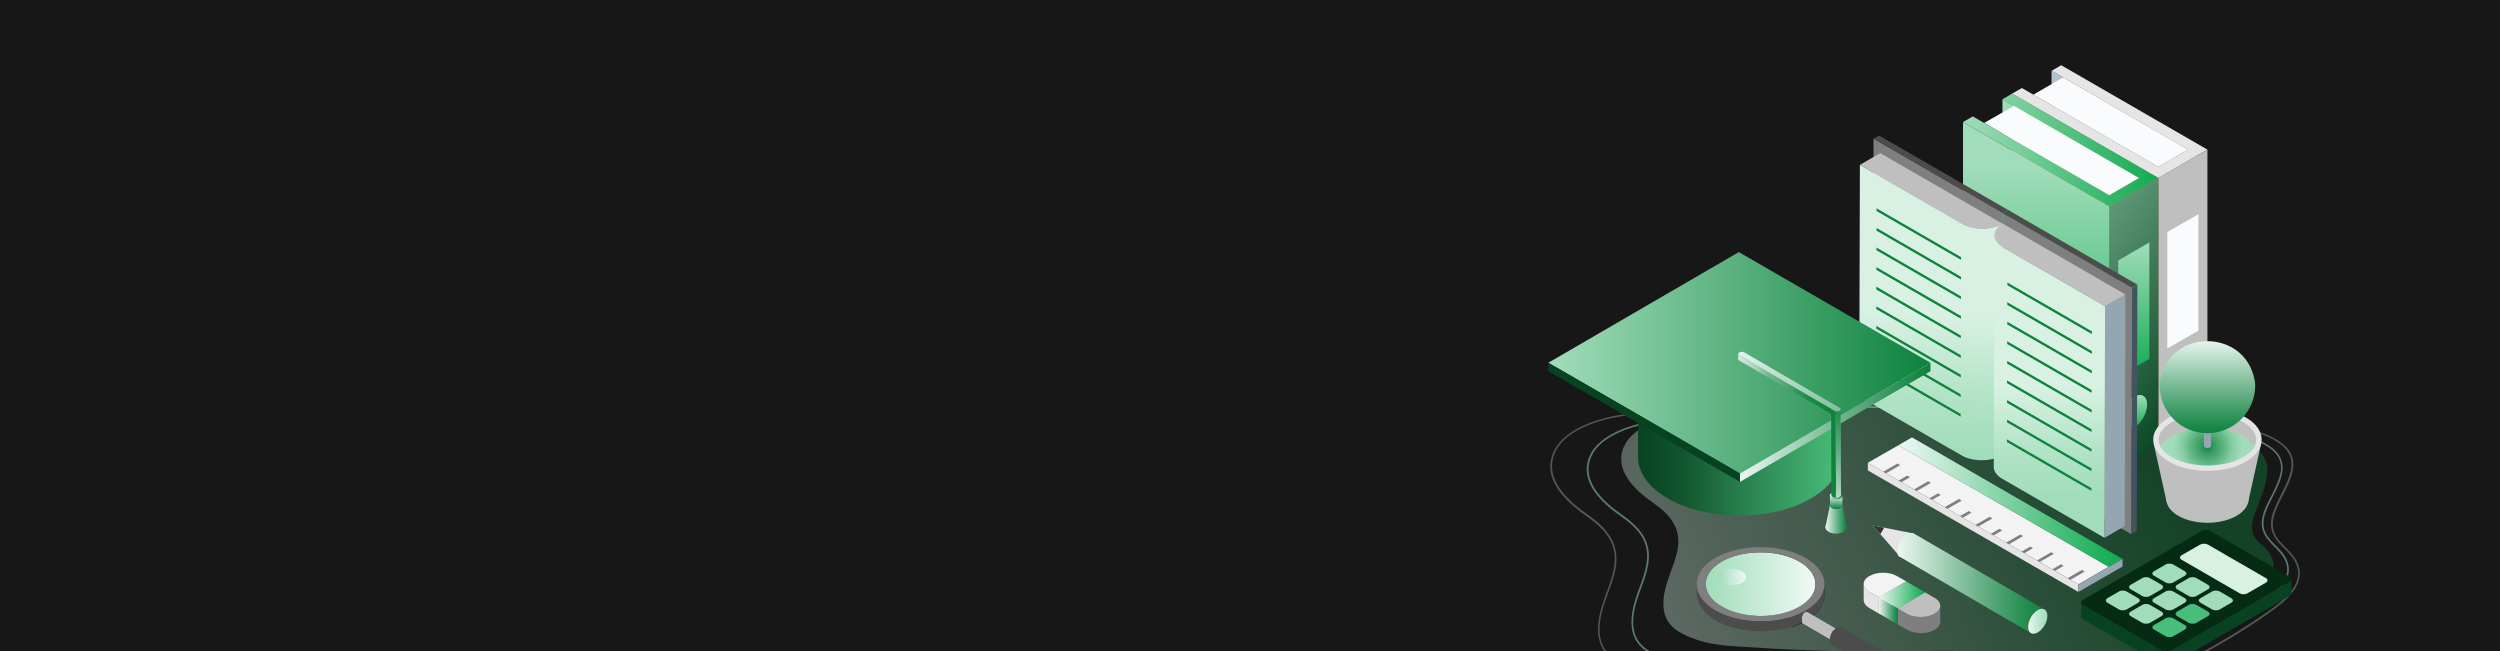<?xml version="1.0" encoding="UTF-8"?> <svg xmlns="http://www.w3.org/2000/svg" xmlns:xlink="http://www.w3.org/1999/xlink" id="Ebene_1" version="1.1" viewBox="0 0 1920 500"><defs><style> .st0 { fill: none; } .st1 { fill: #141213; } .st2 { fill: #161314; } .st3 { fill: #8f8f8f; } .st4 { fill: url(#Unbenannter_Verlauf_2); } .st5 { fill: url(#Unbenannter_Verlauf_4); } .st6 { fill: url(#Unbenannter_Verlauf_3); } .st7 { fill: url(#Unbenannter_Verlauf_8); } .st8 { fill: url(#Unbenannter_Verlauf_6); } .st9 { fill: url(#Unbenannter_Verlauf_7); } .st10 { fill: url(#Unbenannter_Verlauf_5); } .st11 { fill: url(#Unbenannter_Verlauf_9); } .st12 { fill: #074320; } .st13, .st14 { fill: #a1ddba; } .st15 { fill: #171717; } .st16 { fill: #425460; } .st17 { fill: #161414; } .st18 { fill: #49be7a; } .st19 { fill: #e5e5e5; } .st20 { opacity: .3; } .st20, .st21, .st14, .st22 { isolation: isolate; } .st20, .st23 { fill: #d8f1e2; } .st24 { fill: #3c9; } .st25 { fill: #0e823e; } .st26 { clip-path: url(#clippath-1); } .st27 { clip-path: url(#clippath-3); } .st28 { clip-path: url(#clippath-4); } .st29 { clip-path: url(#clippath-2); } .st30 { clip-path: url(#clippath-6); } .st31 { clip-path: url(#clippath-5); } .st32 { fill: #b2c3ce; } .st33 { fill: #181516; } .st34 { fill: #191617; } .st35 { fill: #171516; } .st36 { fill: #f9fbfc; } .st14 { opacity: .5; } .st37 { fill: #b8b8b8; } .st38 { fill: #a3a3a3; } .st39 { fill: #858585; } .st22 { fill: url(#Unbenannter_Verlauf); opacity: .4; } .st40 { fill: #052b15; } .st41 { fill: #3a4d57; } .st42 { fill: #8a8a8a; } .st43 { fill: #b3b3b3; } .st44 { fill: #121011; } .st45 { fill: #949494; } .st46 { fill: #bfbfbf; } .st47 { fill: #7f7f7f; } .st48 { fill: #ff7419; } .st49 { fill: url(#Unbenannter_Verlauf_14); } .st50 { fill: url(#Unbenannter_Verlauf_15); } .st51 { fill: url(#Unbenannter_Verlauf_12); } .st52 { fill: url(#Unbenannter_Verlauf_13); } .st53 { fill: url(#Unbenannter_Verlauf_20); } .st54 { fill: url(#Unbenannter_Verlauf_21); } .st55 { fill: url(#Unbenannter_Verlauf_26); } .st56 { fill: url(#Unbenannter_Verlauf_27); } .st57 { fill: url(#Unbenannter_Verlauf_28); } .st58 { fill: url(#Unbenannter_Verlauf_29); } .st59 { fill: url(#Unbenannter_Verlauf_22); } .st60 { fill: url(#Unbenannter_Verlauf_23); } .st61 { fill: url(#Unbenannter_Verlauf_24); } .st62 { fill: url(#Unbenannter_Verlauf_25); } .st63 { fill: url(#Unbenannter_Verlauf_18); } .st64 { fill: url(#Unbenannter_Verlauf_19); } .st65 { fill: url(#Unbenannter_Verlauf_16); } .st66 { fill: url(#Unbenannter_Verlauf_17); } .st67 { fill: url(#Unbenannter_Verlauf_31); } .st68 { fill: url(#Unbenannter_Verlauf_30); } .st69 { fill: url(#Unbenannter_Verlauf_10); } .st70 { fill: url(#Unbenannter_Verlauf_11); } .st71 { fill: #f3f3f3; } .st72 { fill: #00c3b6; } .st73 { fill: #171415; } .st74 { fill: #9e9e9e; } .st75 { fill: #94a6b2; } .st76 { fill: #151313; } .st77 { fill: #a8a8a8; } .st78 { fill: #191616; } .st79 { fill: #333; } .st80 { fill: #adadad; } .st81 { fill: #eee; } .st82 { clip-path: url(#clippath); } .st83 { fill: #4c4c4c; } .st84 { fill: #999; } </style><clipPath id="clippath"><rect id="Rectangle_279" class="st0" width="1920" height="500"></rect></clipPath><linearGradient id="Unbenannter_Verlauf" data-name="Unbenannter Verlauf" x1="1209.3" y1="-21.1" x2="1663.4" y2="181.1" gradientTransform="translate(0 502) scale(1 -1)" gradientUnits="userSpaceOnUse"><stop offset="0" stop-color="#f0f9f6"></stop><stop offset="0" stop-color="#ecf7f3"></stop><stop offset=".4" stop-color="#8ec5a6"></stop><stop offset=".7" stop-color="#49a16e"></stop><stop offset=".9" stop-color="#1e8b4b"></stop><stop offset="1" stop-color="#0e823e"></stop></linearGradient><linearGradient id="Unbenannter_Verlauf_2" data-name="Unbenannter Verlauf 2" x1="1457.3" y1="54.3" x2="1570.2" y2="54.3" gradientTransform="translate(0 502) scale(1 -1)" gradientUnits="userSpaceOnUse"><stop offset="0" stop-color="#f0f9f6"></stop><stop offset="0" stop-color="#ecf7f3"></stop><stop offset=".4" stop-color="#8ec5a6"></stop><stop offset=".7" stop-color="#49a16e"></stop><stop offset=".9" stop-color="#1e8b4b"></stop><stop offset="1" stop-color="#0e823e"></stop></linearGradient><linearGradient id="Unbenannter_Verlauf_3" data-name="Unbenannter Verlauf 3" x1="1557.5" y1="24.8" x2="1572.4" y2="24.8" gradientTransform="translate(0 502) scale(1 -1)" gradientUnits="userSpaceOnUse"><stop offset="0" stop-color="#f0f9f6"></stop><stop offset=".2" stop-color="#dcf2e6"></stop><stop offset=".7" stop-color="#b1e3c6"></stop><stop offset="1" stop-color="#a1ddba"></stop></linearGradient><linearGradient id="Unbenannter_Verlauf_4" data-name="Unbenannter Verlauf 4" x1="1563.8" y1="374.4" x2="1563.8" y2="157.7" gradientTransform="translate(0 502) scale(1 -1)" gradientUnits="userSpaceOnUse"><stop offset="0" stop-color="#a1ddba"></stop><stop offset=".3" stop-color="#76ce9a"></stop><stop offset=".8" stop-color="#2db566"></stop><stop offset="1" stop-color="#11ab51"></stop></linearGradient><linearGradient id="Unbenannter_Verlauf_5" data-name="Unbenannter Verlauf 5" x1="1504.5" y1="349.6" x2="1700.5" y2="207.9" gradientTransform="translate(0 502) scale(1 -1)" gradientUnits="userSpaceOnUse"><stop offset="0" stop-color="#a1ddba"></stop><stop offset=".3" stop-color="#6ca885"></stop><stop offset=".8" stop-color="#235f3c"></stop><stop offset="1" stop-color="#074320"></stop></linearGradient><linearGradient id="Unbenannter_Verlauf_6" data-name="Unbenannter Verlauf 6" x1="1638.8" y1="315.8" x2="1638.8" y2="212.6" gradientTransform="translate(0 502) scale(1 -1)" gradientUnits="userSpaceOnUse"><stop offset="0" stop-color="#a1ddba"></stop><stop offset=".3" stop-color="#76ce9a"></stop><stop offset=".8" stop-color="#2db566"></stop><stop offset="1" stop-color="#11ab51"></stop></linearGradient><linearGradient id="Unbenannter_Verlauf_7" data-name="Unbenannter Verlauf 7" x1="1507.6" y1="386.8" x2="1657.6" y2="386.8" gradientTransform="translate(0 502) scale(1 -1)" gradientUnits="userSpaceOnUse"><stop offset="0" stop-color="#a1ddba"></stop><stop offset=".3" stop-color="#76ce9a"></stop><stop offset=".8" stop-color="#2db566"></stop><stop offset="1" stop-color="#11ab51"></stop></linearGradient><linearGradient id="Unbenannter_Verlauf_8" data-name="Unbenannter Verlauf 8" x1="1638.7" y1="198.7" x2="1638.7" y2="172.1" gradientTransform="translate(0 502) scale(1 -1)" gradientUnits="userSpaceOnUse"><stop offset="0" stop-color="#a1ddba"></stop><stop offset=".3" stop-color="#76ce9a"></stop><stop offset=".8" stop-color="#2db566"></stop><stop offset="1" stop-color="#11ab51"></stop></linearGradient><linearGradient id="Unbenannter_Verlauf_9" data-name="Unbenannter Verlauf 9" x1="1537.9" y1="389" x2="1642.7" y2="389" gradientTransform="translate(0 502) scale(1 -1)" gradientUnits="userSpaceOnUse"><stop offset="0" stop-color="#a1ddba"></stop><stop offset=".3" stop-color="#76ce9a"></stop><stop offset=".8" stop-color="#2db566"></stop><stop offset="1" stop-color="#11ab51"></stop></linearGradient><linearGradient id="Unbenannter_Verlauf_10" data-name="Unbenannter Verlauf 10" x1="1482.9" y1="260.3" x2="1479.6" y2="154.7" gradientTransform="translate(0 502) scale(1 -1)" gradientUnits="userSpaceOnUse"><stop offset="0" stop-color="#d8f1e2"></stop><stop offset=".6" stop-color="#b1e3c6"></stop><stop offset="1" stop-color="#a1ddba"></stop></linearGradient><linearGradient id="Unbenannter_Verlauf_11" data-name="Unbenannter Verlauf 11" x1="1573.9" y1="205" x2="1573.9" y2="119.5" gradientTransform="translate(0 502) scale(1 -1)" gradientUnits="userSpaceOnUse"><stop offset="0" stop-color="#d8f1e2"></stop><stop offset=".6" stop-color="#b1e3c6"></stop><stop offset="1" stop-color="#a1ddba"></stop></linearGradient><linearGradient id="Unbenannter_Verlauf_12" data-name="Unbenannter Verlauf 12" x1="1457.9" y1="116.4" x2="1630.1" y2="116.4" gradientTransform="translate(0 502) scale(1 -1)" gradientUnits="userSpaceOnUse"><stop offset="0" stop-color="#f0f9f6"></stop><stop offset="0" stop-color="#eff9f5"></stop><stop offset=".4" stop-color="#91d8b0"></stop><stop offset=".7" stop-color="#4cc07d"></stop><stop offset=".9" stop-color="#21b15d"></stop><stop offset="1" stop-color="#11ab51"></stop></linearGradient><radialGradient id="Unbenannter_Verlauf_13" data-name="Unbenannter Verlauf 13" cx="1695.3" cy="159" fx="1695.3" fy="159" r="27.4" gradientTransform="translate(0 502) scale(1 -1)" gradientUnits="userSpaceOnUse"><stop offset="0" stop-color="#0e823e"></stop><stop offset=".2" stop-color="#389c62"></stop><stop offset=".5" stop-color="#65b888"></stop><stop offset=".7" stop-color="#86cca3"></stop><stop offset=".9" stop-color="#9ad9b4"></stop><stop offset="1" stop-color="#a1ddba"></stop></radialGradient><linearGradient id="Unbenannter_Verlauf_14" data-name="Unbenannter Verlauf 14" x1="1695.3" y1="241.9" x2="1695.3" y2="168.6" gradientTransform="translate(0 502) scale(1 -1)" gradientUnits="userSpaceOnUse"><stop offset="0" stop-color="#f0f9f6"></stop><stop offset="0" stop-color="#ecf7f3"></stop><stop offset=".4" stop-color="#8ec5a6"></stop><stop offset=".7" stop-color="#49a16e"></stop><stop offset=".9" stop-color="#1e8b4b"></stop><stop offset="1" stop-color="#0e823e"></stop></linearGradient><linearGradient id="Unbenannter_Verlauf_15" data-name="Unbenannter Verlauf 15" x1="1442.8" y1="32.8" x2="1457.5" y2="32.8" gradientTransform="translate(0 502) scale(1 -1)" gradientUnits="userSpaceOnUse"><stop offset="0" stop-color="#f0f9f6"></stop><stop offset="0" stop-color="#ecf7f3"></stop><stop offset=".4" stop-color="#8ec5a6"></stop><stop offset=".7" stop-color="#49a16e"></stop><stop offset=".9" stop-color="#1e8b4b"></stop><stop offset="1" stop-color="#0e823e"></stop></linearGradient><linearGradient id="Unbenannter_Verlauf_16" data-name="Unbenannter Verlauf 16" x1="1442.8" y1="45.1" x2="1478.6" y2="45.1" gradientTransform="translate(0 502) scale(1 -1)" gradientUnits="userSpaceOnUse"><stop offset="0" stop-color="#f0f9f6"></stop><stop offset="0" stop-color="#eff9f5"></stop><stop offset=".4" stop-color="#91d8b0"></stop><stop offset=".7" stop-color="#4cc07d"></stop><stop offset=".9" stop-color="#21b15d"></stop><stop offset="1" stop-color="#11ab51"></stop></linearGradient><clipPath id="clippath-1"><path class="st0" d="M1389.7,445.5c-.7-.8-1.5-1.6-2.4-2.3v-8c.9.8,1.7,1.5,2.4,2.3v8Z"></path></clipPath><clipPath id="clippath-2"><path class="st0" d="M1389.7,445.5v-8.1c.6.6,1.1,1.3,1.5,1.9v8c-.5-.6-1-1.2-1.5-1.8Z"></path></clipPath><clipPath id="clippath-3"><path class="st0" d="M1392.5,449.5c-.4-.7-.8-1.4-1.3-2.1v-8c.5.7.9,1.4,1.3,2.1v8Z"></path></clipPath><clipPath id="clippath-4"><path class="st0" d="M1392.5,449.5v-7.9c.4.8.8,1.6,1.1,2.4v8c-.3-.9-.7-1.7-1.1-2.5Z"></path></clipPath><clipPath id="clippath-5"><path class="st0" d="M1393.8,452.8c0-.3-.2-.6-.3-.9v-8c0,.3.2.6.3.9v8Z"></path></clipPath><linearGradient id="Unbenannter_Verlauf_17" data-name="Unbenannter Verlauf 17" x1="1310" y1="53.4" x2="1394.3" y2="53.4" gradientTransform="translate(0 502) scale(1 -1)" gradientUnits="userSpaceOnUse"><stop offset="0" stop-color="#a1ddba"></stop><stop offset="1" stop-color="#f0f9f6"></stop></linearGradient><clipPath id="clippath-6"><path class="st0" d="M1394.4,448.7v8c0,6.2-4.1,12.4-12.3,17.2-16.4,9.6-43.1,9.6-59.7,0-8.3-4.8-12.5-11.1-12.5-17.4v-8c0,6.3,4.1,12.6,12.5,17.4,16.5,9.6,43.3,9.6,59.7,0,8.2-4.7,12.2-10.9,12.3-17.2Z"></path></clipPath><linearGradient id="Unbenannter_Verlauf_18" data-name="Unbenannter Verlauf 18" x1="1319.6" y1="58.8" x2="1340.9" y2="58.8" gradientTransform="translate(0 502) scale(1 -1)" gradientUnits="userSpaceOnUse"><stop offset="0" stop-color="#a1ddba"></stop><stop offset="1" stop-color="#f0f9f6"></stop></linearGradient><linearGradient id="Unbenannter_Verlauf_19" data-name="Unbenannter Verlauf 19" x1="1258" y1="168.2" x2="1413.6" y2="168.2" gradientTransform="translate(0 502) scale(1 -1)" gradientUnits="userSpaceOnUse"><stop offset="0" stop-color="#074320"></stop><stop offset=".2" stop-color="#10532c"></stop><stop offset=".5" stop-color="#277e4b"></stop><stop offset="1" stop-color="#49be7a"></stop></linearGradient><linearGradient id="Unbenannter_Verlauf_20" data-name="Unbenannter Verlauf 20" x1="1189.1" y1="223.4" x2="1482.6" y2="223.4" gradientTransform="translate(0 502) scale(1 -1)" gradientUnits="userSpaceOnUse"><stop offset="0" stop-color="#a1ddba"></stop><stop offset="1" stop-color="#0e823e"></stop></linearGradient><linearGradient id="Unbenannter_Verlauf_21" data-name="Unbenannter Verlauf 21" x1="1336.3" y1="177.6" x2="1482.6" y2="177.6" gradientTransform="translate(0 502) scale(1 -1)" gradientUnits="userSpaceOnUse"><stop offset="0" stop-color="#f0f9f6"></stop><stop offset="0" stop-color="#ecf7f3"></stop><stop offset=".4" stop-color="#8ec5a6"></stop><stop offset=".7" stop-color="#49a16e"></stop><stop offset=".9" stop-color="#1e8b4b"></stop><stop offset="1" stop-color="#0e823e"></stop></linearGradient><linearGradient id="Unbenannter_Verlauf_22" data-name="Unbenannter Verlauf 22" x1="1405.3" y1="114.1" x2="1415" y2="114.1" gradientTransform="translate(0 502) scale(1 -1)" gradientUnits="userSpaceOnUse"><stop offset="0" stop-color="#fa9887"></stop><stop offset=".6" stop-color="#e4637b"></stop><stop offset="1" stop-color="#d84774"></stop></linearGradient><linearGradient id="Unbenannter_Verlauf_23" data-name="Unbenannter Verlauf 23" x1="1401.9" y1="96.9" x2="1418.3" y2="96.9" gradientTransform="translate(0 502) scale(1 -1)" gradientUnits="userSpaceOnUse"><stop offset="0" stop-color="#f0f9f6"></stop><stop offset="0" stop-color="#ecf7f3"></stop><stop offset=".4" stop-color="#8ec5a6"></stop><stop offset=".7" stop-color="#49a16e"></stop><stop offset=".9" stop-color="#1e8b4b"></stop><stop offset="1" stop-color="#0e823e"></stop></linearGradient><linearGradient id="Unbenannter_Verlauf_24" data-name="Unbenannter Verlauf 24" x1="1401.9" y1="105.4" x2="1418.3" y2="105.4" gradientTransform="translate(0 502) scale(1 -1)" gradientUnits="userSpaceOnUse"><stop offset="0" stop-color="#f0f9f6"></stop><stop offset="0" stop-color="#ecf7f3"></stop><stop offset=".4" stop-color="#8ec5a6"></stop><stop offset=".7" stop-color="#49a16e"></stop><stop offset=".9" stop-color="#1e8b4b"></stop><stop offset="1" stop-color="#0e823e"></stop></linearGradient><linearGradient id="Unbenannter_Verlauf_25" data-name="Unbenannter Verlauf 25" x1="1410.2" y1="121.4" x2="1410.2" y2="111.1" gradientTransform="translate(0 502) scale(1 -1)" gradientUnits="userSpaceOnUse"><stop offset="0" stop-color="#f0f9f6"></stop><stop offset="0" stop-color="#ecf7f3"></stop><stop offset=".4" stop-color="#8ec5a6"></stop><stop offset=".7" stop-color="#49a16e"></stop><stop offset=".9" stop-color="#1e8b4b"></stop><stop offset="1" stop-color="#0e823e"></stop></linearGradient><linearGradient id="Unbenannter_Verlauf_26" data-name="Unbenannter Verlauf 26" x1="1405.3" y1="121.4" x2="1415" y2="121.4" gradientTransform="translate(0 502) scale(1 -1)" gradientUnits="userSpaceOnUse"><stop offset="0" stop-color="#f0f9f6"></stop><stop offset="0" stop-color="#ecf7f3"></stop><stop offset=".4" stop-color="#8ec5a6"></stop><stop offset=".7" stop-color="#49a16e"></stop><stop offset=".9" stop-color="#1e8b4b"></stop><stop offset="1" stop-color="#0e823e"></stop></linearGradient><linearGradient id="Unbenannter_Verlauf_27" data-name="Unbenannter Verlauf 27" x1="1408.3" y1="189.5" x2="1413.1" y2="189.5" gradientTransform="translate(0 502) scale(1 -1)" gradientUnits="userSpaceOnUse"><stop offset="0" stop-color="#fa9887"></stop><stop offset=".6" stop-color="#e4637b"></stop><stop offset="1" stop-color="#d84774"></stop></linearGradient><linearGradient id="Unbenannter_Verlauf_28" data-name="Unbenannter Verlauf 28" x1="1405.8" y1="196.9" x2="1419.7" y2="95.5" gradientTransform="translate(0 502) scale(1 -1)" gradientUnits="userSpaceOnUse"><stop offset="0" stop-color="#0e823e"></stop><stop offset=".1" stop-color="#1e8b4b"></stop><stop offset=".3" stop-color="#49a16e"></stop><stop offset=".6" stop-color="#8ec5a6"></stop><stop offset="1" stop-color="#ecf7f3"></stop><stop offset="1" stop-color="#f0f9f6"></stop></linearGradient><linearGradient id="Unbenannter_Verlauf_29" data-name="Unbenannter Verlauf 29" x1="1406.3" y1="187.7" x2="1411.7" y2="187.7" gradientTransform="translate(0 502) scale(1 -1)" gradientUnits="userSpaceOnUse"><stop offset="0" stop-color="#fa9887"></stop><stop offset=".6" stop-color="#e4637b"></stop><stop offset="1" stop-color="#d84774"></stop></linearGradient><linearGradient id="Unbenannter_Verlauf_30" data-name="Unbenannter Verlauf 30" x1="1373" y1="237.6" x2="1378.5" y2="120.5" gradientTransform="translate(0 502) scale(1 -1)" gradientUnits="userSpaceOnUse"><stop offset="0" stop-color="#f0f9f6"></stop><stop offset="0" stop-color="#ecf7f3"></stop><stop offset=".4" stop-color="#8ec5a6"></stop><stop offset=".7" stop-color="#49a16e"></stop><stop offset=".9" stop-color="#1e8b4b"></stop><stop offset="1" stop-color="#0e823e"></stop></linearGradient><linearGradient id="Unbenannter_Verlauf_31" data-name="Unbenannter Verlauf 31" x1="1334.9" y1="174.9" x2="1409.9" y2="174.9" gradientTransform="translate(0 502) scale(1 -1)" gradientUnits="userSpaceOnUse"><stop offset="0" stop-color="#f0f9f6"></stop><stop offset="0" stop-color="#d8ece2"></stop><stop offset=".2" stop-color="#a3d0b7"></stop><stop offset=".3" stop-color="#75b892"></stop><stop offset=".5" stop-color="#50a574"></stop><stop offset=".6" stop-color="#33965c"></stop><stop offset=".7" stop-color="#1e8b4b"></stop><stop offset=".9" stop-color="#128441"></stop><stop offset="1" stop-color="#0e823e"></stop></linearGradient></defs><g class="st82"><rect id="Rectangle_2791" data-name="Rectangle_279" class="st15" width="1920" height="500"></rect><path class="st22" d="M1582.2,316.6c36.5,3.3,73,6.5,109.5,8.4,16.3.8,25.5,8.6,39.5,18.1,21.7,14.4,2.1,41.1-1.2,57.6-3.5,17.7,13,16,15.8,31,2.6,14-6.7,16.9-16.4,23.5-32.7,22.1-66.6,39.4-103.4,53.6-22.6,8.7-47.9,17.1-72.2,19.2-16.2,1.4-21.3.3-23.7-14.2-2-11.9-8.7-12.9-21.5-13.6-27.1-1.5-54.2,1.7-81.3.5-25.3-1.1-50.3-1.3-75.6-3.2-15.8-1.2-32.7-.8-48-6-16.8-5.7-27.5-12.6-26.1-31,1-13.7,8.2-24.9,10.7-38,3.3-17.5-6.2-27.6-19.2-36.7-13.6-9.5-29.9-24.9-21.9-42.9,7.2-16.2,32.8-23.5,48.6-25.3,64.3-7.7,127.5-13.4,192.2-8.8,31.5,2,62.9,4.9,94.2,7.8Z"></path><path class="st20" d="M1529.9,557c-11,0-15.7-3.3-18.1-17-2.2-13-9.2-13.9-23.6-14.7-15.6-.8-31.5-.3-46.9.2-14.7.5-29.8,1-44.7.3-10.1-.5-20.4-.8-30.3-1.1-17.9-.6-36.5-1.2-54.8-2.6-4-.3-8.2-.5-12.2-.7-14.1-.7-28.6-1.5-42-6-19.6-6.6-31.4-14.9-29.9-35.7.7-8.8,3.6-16.8,6.4-24.6,2.2-5.9,4.4-12,5.6-18.3,3.5-18.9-6-29.9-21.4-40.7-23.7-16.6-32.1-33.1-24.9-49.1,7.8-17.4,34.7-26.5,55.3-28.9,80.1-9.5,147.6-14.9,216.7-9.9,31.6,2.3,63.8,5.2,94.8,8l11.2,1c41.6,3.8,82.4,7.4,123.4,9.5h2.7c17.9,1,38.2,2,53.4,12.3,17.7,11.8,9.7,27.7,2.5,41.7-3.1,6.1-6,11.8-7.1,17.2-2.2,11,3.4,16.6,9.3,22.5,4.6,4.6,9.4,9.4,10.7,16.9,2.9,15.8-16.4,28.8-27.9,36.6l-.8.6c-35.6,24.1-73.8,43.9-116.6,60.4-22.7,8.8-52.5,19.2-81.5,21.7-3.5.2-6.6.4-9.3.4ZM1470.5,523.5c5.9,0,11.9,0,17.8.4,14.3.8,22.5,1.9,24.8,15.8,2.7,15.7,7.6,17,26,15.4,28.9-2.5,58.5-12.8,81.2-21.6,42.7-16.5,80.8-36.2,116.3-60.3l.8-.6c11.2-7.6,30.1-20.3,27.3-35.2-1.3-7.1-5.9-11.7-10.4-16.2-5.9-5.9-12-12.1-9.7-23.7,1.1-5.6,4.1-11.4,7.2-17.6,7.2-14.2,14.7-28.9-2.1-40-14.9-10.1-35-11.1-52.7-11.9h-2.7c-41-2.2-81.8-5.8-123.4-9.6l-11.2-1c-31-2.8-63.2-5.8-94.8-8-69-4.9-136.5.4-216.4,9.9-20.3,2.4-46.7,11.2-54.2,28.1-6.9,15.4,1.4,31.3,24.5,47.4,13.7,9.6,25.8,21.3,21.9,42.1-1.2,6.5-3.5,12.6-5.7,18.6-2.8,7.7-5.7,15.6-6.4,24.2-1.5,20,9.5,27.7,29,34.3,13.2,4.4,27.7,5.2,41.6,6,4,.2,8.2.4,12.3.7,18.3,1.4,36.8,2,54.8,2.6,9.9.3,20.2.6,30.3,1.1,14.9.7,30,.2,44.6-.3,9.7-.3,19.5-.6,29.3-.6Z"></path><path class="st14" d="M1536.3,546.7c-10.4,0-14.7-3.1-17-16-2.1-12.1-8.6-13-22-13.7-14.6-.8-29.5-.3-43.9.2-13.7.5-27.9.9-41.9.3-9.5-.4-19.1-.7-28.4-1-16.8-.5-34.1-1.1-51.3-2.4-3.8-.3-7.7-.5-11.4-.7-13.2-.7-26.8-1.4-39.3-5.6-18.4-6.2-29.5-13.9-28-33.5.6-8.3,3.4-15.8,6-23,2-5.5,4.1-11.2,5.2-17.2,3.3-17.7-5.6-28-20-38-22.2-15.5-30.1-31-23.4-46.1,7.3-16.3,32.5-24.8,51.8-27.1,75-8.9,138.2-13.9,202.9-9.3,29.6,2.1,59.6,4.9,88.6,7.5l10.7,1c39,3.6,77.1,6.9,115.5,8.9h2.5c16.8.9,35.8,1.9,50.1,11.5,16.6,11.1,9.1,26,2.4,39.1-2.9,5.7-5.6,11.1-6.6,16.1-2,10.2,3.2,15.5,8.7,21,4.3,4.3,8.8,8.8,10.1,15.8,2.7,14.8-15.3,27-26.1,34.3l-.8.5c-33.4,22.6-69.1,41.1-109.2,56.6-21.3,8.2-49.1,18-76.4,20.3-3.3.3-6.2.5-8.8.5ZM1480.7,515.2c5.6,0,11.1,0,16.7.4,13.4.7,21.1,1.8,23.3,14.9,2.5,14.6,7.1,15.8,24.3,14.4,27-2.3,54.8-12,76-20.2,40-15.5,75.6-33.9,108.9-56.5l.8-.5c10.5-7.1,28.1-19,25.6-32.9-1.2-6.6-5.5-10.9-9.7-15.1-5.5-5.6-11.3-11.3-9.1-22.3,1-5.2,3.8-10.7,6.8-16.4,6.7-13.3,13.7-27-1.9-37.4-14-9.4-32.8-10.4-49.4-11.2h-2.5c-38.4-2.1-76.6-5.4-115.6-9l-10.7-1c-29-2.7-59-5.4-88.6-7.5-64.6-4.6-127.8.4-202.7,9.3-19,2.3-43.7,10.5-50.7,26.3-6.4,14.4,1.3,29.3,22.9,44.4,12.8,9,24.2,19.9,20.6,39.4-1.1,6.1-3.2,11.8-5.3,17.4-2.6,7.2-5.4,14.6-6,22.7-1.4,18.7,8.9,25.9,27.1,32,12.4,4.2,25.9,4.9,39,5.6,3.8.2,7.7.4,11.5.7,17.2,1.3,34.5,1.9,51.3,2.4,9.3.3,18.9.6,28.4,1,13.9.6,28.1.2,41.8-.3,8.8-.3,18-.6,27.2-.6Z"></path><g><g><polygon class="st19" points="1438.2 403.5 1459.5 427.9 1470 409.8 1438.2 403.5"></polygon><polygon class="st79" points="1438.2 403.5 1444.1 410.2 1447 405.3 1438.2 403.5"></polygon></g><path class="st4" d="M1470,409.8c-1.4-.8-3.2-.7-5.3.5-4.1,2.4-7.4,8.1-7.4,12.8s.8,4,2.2,4.8l100.2,58.3c-1.3-.8-2.2-2.4-2.2-4.8,0-4.7,3.3-10.5,7.4-12.8,2.1-1.2,3.9-1.3,5.3-.5l-100.2-58.3Z"></path><path class="st6" d="M1564.9,468.6c4.1-2.4,7.5-.5,7.5,4.3s-3.3,10.5-7.4,12.8c-4.1,2.4-7.4.5-7.4-4.2,0-4.8,3.2-10.5,7.3-12.9Z"></path></g><g><g><polygon class="st48" points="1657.6 340.6 1545.3 275.8 1545.3 71.9 1657.6 136.7 1657.6 340.6"></polygon><polygon class="st46" points="1695.3 318.8 1657.6 340.6 1657.6 136.7 1695.3 114.9 1695.3 318.8"></polygon><polygon class="st36" points="1688.4 253.9 1664.5 267.6 1664.5 178.2 1688.4 164.5 1688.4 253.9"></polygon><polygon class="st19" points="1687.8 119.2 1695.3 114.9 1583 50.1 1575.6 54.4 1680.4 114.9 1657.6 128.1 1552.8 67.6 1545.3 71.9 1657.6 136.7 1665.1 132.4 1665.1 132.4 1687.8 119.2"></polygon><path class="st36" d="M1686.7,288.9c0,6.6-4.6,14.6-10.3,17.8-5.7,3.3-10.3.6-10.3-5.9s4.6-14.6,10.3-17.8c5.7-3.3,10.3-.7,10.3,5.9Z"></path><polygon class="st32" points="1575.6 54.4 1575.6 80.7 1657.6 128.1 1680.4 114.9 1575.6 54.4"></polygon><polygon class="st36" points="1561.6 72.7 1584.4 59.5 1680.4 114.9 1657.6 128.1 1561.6 72.7"></polygon></g><g><polygon class="st5" points="1619.9 362.3 1507.6 297.5 1507.6 93.7 1619.9 158.5 1619.9 362.3"></polygon><polygon class="st10" points="1657.6 340.6 1619.9 362.3 1619.9 158.5 1657.6 136.7 1657.6 340.6"></polygon><polygon class="st8" points="1650.7 275.6 1626.8 289.4 1626.8 200 1650.7 186.2 1650.7 275.6"></polygon><polygon class="st9" points="1650.1 132.4 1650.1 132.4 1545.3 71.9 1537.9 76.2 1642.7 136.7 1619.9 149.9 1515.1 89.4 1507.6 93.7 1612.4 154.2 1612.4 154.2 1619.9 158.5 1657.6 136.7 1650.1 132.4"></polygon><path class="st7" d="M1649,310.7c0,6.6-4.6,14.6-10.3,17.8-5.7,3.3-10.3.6-10.3-5.9s4.6-14.6,10.3-17.8c5.7-3.4,10.3-.7,10.3,5.9Z"></path><polygon class="st11" points="1537.9 76.2 1537.9 102.5 1619.9 149.9 1642.7 136.7 1537.9 76.2"></polygon><polygon class="st36" points="1523.9 94.4 1546.7 81.3 1642.7 136.7 1619.9 149.9 1523.9 94.4"></polygon></g></g><g><g><g class="st21"><polygon class="st24" points="1542.3 161.3 1541.8 350.5 1537.6 352.9 1538.1 163.8 1542.3 161.3"></polygon><polygon class="st47" points="1538.1 163.8 1537.6 352.9 1438.4 295.7 1438.9 106.5 1538.1 163.8"></polygon><polygon class="st83" points="1542.3 161.3 1538.1 163.8 1438.9 106.5 1443.1 104.1 1542.3 161.3"></polygon></g><g class="st21"><polygon class="st16" points="1641.5 218.6 1641 407.7 1636.7 410.2 1637.3 221.1 1641.5 218.6"></polygon><polygon class="st47" points="1637.3 221.1 1636.7 410.2 1537.6 352.9 1538.1 163.8 1637.3 221.1"></polygon><polygon class="st83" points="1641.5 218.6 1637.3 221.1 1538.1 163.8 1542.3 161.3 1641.5 218.6"></polygon></g></g><g class="st21"><polygon class="st75" points="1632.3 226.2 1631.8 404 1616.2 413.1 1616.7 235.3 1632.3 226.2"></polygon></g><path class="st46" d="M1538.1,171.9c-8.6,5-22.6,5-31.2,0l-78.5-45.3,15.6-9,94.1,54.3Z"></path><path class="st69" d="M1506.9,171.9l-78.5-45.3-.5,177.8,78.5,45.3c8.6,5,22.6,5,31.2,0l.5-177.8c-8.6,5-22.6,5-31.2,0Z"></path><path class="st70" d="M1538.2,189.9c-4.4-2.5-6.5-5.8-6.5-9.1l-.5,177.8c0,3.3,2.2,6.6,6.5,9.1l78.5,45.3.5-177.8-78.5-45.3Z"></path><path class="st46" d="M1632.3,226.2l-15.6,9-78.5-45.3c-8.6-5-8.7-13.1,0-18.1l94.2,54.4Z"></path><path class="st25" d="M1541.4,294.3l64.9,37.5v-2.1l-64.9-37.5v2.1ZM1541.4,309.4l64.9,37.5v-2.1l-64.9-37.5v2.1ZM1541.4,324.4l64.9,37.5v-2.1l-64.9-37.5v2.1ZM1541.3,339.5l64.9,37.5v-2.1l-64.9-37.5v2.1ZM1541.6,234.2l64.9,37.5v-2.1l-64.9-37.5v2.1ZM1541.6,249.2l64.9,37.5v-2.1l-64.9-37.5v2.1ZM1541.7,217v2.1l64.9,37.5v-2.1l-64.9-37.5ZM1541.5,264.2l64.9,37.5v-2.1l-64.9-37.5v2.1ZM1541.5,279.3l64.9,37.5v-2.1l-64.9-37.5v2.1Z"></path><path class="st25" d="M1441,237.4l64.9,37.5v-2.1l-64.9-37.5v2.1ZM1441,252.4l64.9,37.5v-2.1l-64.9-37.5v2.1ZM1440.9,267.4l64.9,37.5v-2.1l-64.9-37.5v2.1ZM1440.9,282.5l64.9,37.5v-2.1l-64.9-37.5v2.1ZM1441.2,177.2l64.9,37.5v-2.1l-64.9-37.5v2.1ZM1441.1,192.2l64.9,37.5v-2.1l-64.9-37.5v2.1ZM1441.2,160v2.1l64.9,37.5v-2.1l-64.9-37.5ZM1441.1,207.3l64.9,37.5v-2.1l-64.9-37.5v2.1ZM1441,222.3l64.9,37.5v-2.1l-64.9-37.5v2.1Z"></path></g><g><g><path class="st12" d="M1758.5,446.6l-91.5,53.1c-1.8,1-4.6,1-6.4,0l-61-35.2c-.9-.5-1.3-1.2-1.3-1.9v11c0,.7.4,1.3,1.3,1.9l61,35.2c1.8,1,4.6,1,6.4,0l91.5-53.1c.9-.5,1.3-1.2,1.3-1.8v-11c0,.6-.5,1.3-1.3,1.8Z"></path><path class="st40" d="M1758.4,442.9c1.8,1,1.8,2.7,0,3.7l-91.5,53.1c-1.8,1-4.6,1-6.4,0l-61-35.2c-1.8-1-1.8-2.7,0-3.7l91.5-53.1c1.8-1,4.6-1,6.4,0l61,35.2Z"></path></g><g><path class="st23" d="M1720.3,455.8l-45-26c-1.5-.9-1.4-2.5.4-3.5l13.7-7.9c1.8-1,4.5-1.1,6-.3l45,26c1.5.9,1.4,2.5-.4,3.5l-13.7,7.9c-1.7,1.1-4.4,1.2-6,.3Z"></path><g><path class="st13" d="M1654.3,462.9l8.8,5.1c1.7,1,4.4,1,6,0l8.8-5.1c1.7-1,1.7-2.5,0-3.5l-8.8-5.1c-1.7-1-4.4-1-6,0l-8.8,5.1c-1.7,1-1.7,2.5,0,3.5Z"></path><path class="st13" d="M1654.3,442.2l8.8,5.1c1.7,1,4.4,1,6,0l8.8-5.1c1.7-1,1.7-2.5,0-3.5l-8.8-5.1c-1.7-1-4.4-1-6,0l-8.8,5.1c-1.7,1-1.7,2.6,0,3.5Z"></path><path class="st13" d="M1618.5,462.9l8.8,5.1c1.7,1,4.4,1,6,0l8.8-5.1c1.7-1,1.7-2.5,0-3.5l-8.8-5.1c-1.7-1-4.4-1-6,0l-8.8,5.1c-1.6,1-1.6,2.5,0,3.5Z"></path><path class="st13" d="M1636.4,452.6l8.8,5.1c1.7,1,4.4,1,6,0l8.8-5.1c1.7-1,1.7-2.5,0-3.5l-8.8-5.1c-1.7-1-4.4-1-6,0l-8.8,5.1c-1.7.9-1.7,2.5,0,3.5Z"></path><path class="st13" d="M1636.4,473.2l8.8,5.1c1.7,1,4.4,1,6,0l8.8-5.1c1.7-1,1.7-2.5,0-3.5l-8.8-5.1c-1.7-1-4.4-1-6,0l-8.8,5.1c-1.7,1-1.7,2.5,0,3.5Z"></path><path class="st13" d="M1698.8,454.3l-8.8,5.1c-1.7,1-1.7,2.5,0,3.5l8.8,5.1c1.7,1,4.4,1,6,0l8.8-5.1c1.7-1,1.7-2.5,0-3.5l-8.8-5.1c-1.6-1-4.3-1-6,0Z"></path><path class="st18" d="M1672.1,473.2l8.8,5.1c1.7,1,4.4,1,6,0l8.8-5.1c1.7-1,1.7-2.5,0-3.5l-8.8-5.1c-1.7-1-4.4-1-6,0l-8.8,5.1c-1.6,1-1.6,2.5,0,3.5Z"></path><path class="st13" d="M1672.1,452.6l8.8,5.1c1.7,1,4.4,1,6,0l8.8-5.1c1.7-1,1.7-2.5,0-3.5l-8.8-5.1c-1.7-1-4.4-1-6,0l-8.8,5.1c-1.6.9-1.6,2.5,0,3.5Z"></path><path class="st18" d="M1654.3,483.5l8.8,5.1c1.7,1,4.4,1,6,0l8.8-5.1c1.7-1,1.7-2.5,0-3.5l-8.8-5.1c-1.7-1-4.4-1-6,0l-8.8,5.1c-1.7,1-1.7,2.5,0,3.5Z"></path></g></g></g><g><g><polygon class="st71" points="1619.5 435.3 1596.2 448.8 1434.5 355.4 1457.9 342 1619.5 435.3"></polygon><polygon class="st51" points="1468.4 335.9 1630.1 429.3 1619.5 435.3 1457.9 342 1468.4 335.9"></polygon></g><polygon class="st19" points="1434.5 361.3 1596.2 454.6 1596.2 448.8 1434.5 355.4 1434.5 361.3"></polygon><polygon class="st75" points="1630.1 429.3 1596.2 448.8 1596.2 454.6 1630.1 435.1 1630.1 429.3"></polygon><g><polygon class="st47" points="1561.3 421 1554.7 424.8 1552.5 423.6 1559.2 419.8 1561.3 421"></polygon><polygon class="st47" points="1553.8 411.7 1542.9 418 1540.7 416.8 1551.6 410.5 1553.8 411.7"></polygon><polygon class="st47" points="1537.7 407.4 1531.1 411.2 1528.9 410 1535.6 406.1 1537.7 407.4"></polygon><polygon class="st47" points="1577.4 425.3 1566.5 431.6 1564.4 430.4 1575.3 424.1 1577.4 425.3"></polygon><polygon class="st47" points="1601 439 1590.1 445.3 1588 444 1598.9 437.7 1601 439"></polygon><polygon class="st47" points="1584.9 434.6 1578.3 438.4 1576.2 437.2 1582.8 433.4 1584.9 434.6"></polygon><polygon class="st47" points="1530.2 398.1 1519.3 404.4 1517.1 403.1 1528 396.9 1530.2 398.1"></polygon><polygon class="st47" points="1466.9 366.5 1460.3 370.3 1458.1 369.1 1464.8 365.2 1466.9 366.5"></polygon><polygon class="st47" points="1459.4 357.2 1448.5 363.5 1446.3 362.3 1457.2 356 1459.4 357.2"></polygon><polygon class="st47" points="1514.1 393.7 1507.5 397.6 1505.3 396.3 1512 392.5 1514.1 393.7"></polygon><polygon class="st47" points="1483 370.8 1472.1 377.1 1469.9 375.9 1480.8 369.6 1483 370.8"></polygon><polygon class="st47" points="1506.6 384.5 1495.7 390.7 1493.5 389.5 1504.4 383.2 1506.6 384.5"></polygon><polygon class="st47" points="1490.5 380.1 1483.9 383.9 1481.7 382.7 1488.4 378.9 1490.5 380.1"></polygon></g></g><g><g><polygon class="st46" points="1726.6 385.6 1736.6 340.6 1654 340.6 1664 385.6 1726.6 385.6"></polygon><path class="st19" d="M1724.8,354.6c-16.3,9.4-42.7,9.4-58.9,0-16.3-9.4-16.3-24.6,0-34s42.7-9.4,58.9,0c16.2,9.4,16.2,24.6,0,34Z"></path><path class="st46" d="M1695.3,357.5c-10.4,0-20.1-2.3-27.4-6.5-6.5-3.8-10.1-8.5-10.1-13.4s3.6-9.6,10.1-13.4c7.2-4.2,17-6.5,27.4-6.5s20.1,2.3,27.4,6.5c6.5,3.8,10.1,8.5,10.1,13.4s-3.6,9.6-10.1,13.4c-7.3,4.2-17,6.5-27.4,6.5Z"></path><path class="st52" d="M1722.7,335.1c-7.2-4.2-17-6.5-27.4-6.5s-20.1,2.3-27.4,6.5c-4,2.3-7,5-8.6,7.9,1.6,2.9,4.5,5.6,8.6,7.9,7.2,4.2,17,6.5,27.4,6.5s20.1-2.3,27.4-6.5c4-2.3,7-5,8.6-7.9-1.7-2.8-4.6-5.6-8.6-7.9Z"></path><ellipse class="st46" cx="1695.3" cy="383.3" rx="31.6" ry="18.2"></ellipse></g><path class="st75" d="M1692.6,314.5v28c0,.4.3.8.8,1.1,1.1.6,2.8.6,3.9,0,.5-.3.8-.7.8-1.1v-28h-5.5Z"></path><path class="st49" d="M1732,296c0,20.2-16.4,36.7-36.7,36.7s-36.7-16.4-36.7-36.7.2-3,.5-4.8c7.8-38.9,64.4-38.9,72.3,0,.4,1.8.6,3.4.6,4.8Z"></path></g><g><path class="st19" d="M1435.7,454.6c-2.9-1.7-4.4-3.9-4.4-6.2v12.4c0,2.2,1.5,4.5,4.4,6.2l7.1,4.1v-12.4l-7.1-4.1Z"></path><polygon class="st81" points="1463.9 446.5 1463.8 458.9 1442.8 471.1 1442.8 458.7 1463.9 446.5"></polygon><path class="st71" d="M1463.9,446.5l-21.1,12.2-7.1-4.1c-5.9-3.4-5.9-8.9,0-12.2,5.8-3.4,15.3-3.4,21.1,0l7.2,4.1Z"></path><polygon class="st72" points="1478.6 455 1478.5 467.4 1457.5 479.6 1457.5 467.2 1478.6 455"></polygon><polygon class="st50" points="1457.5 467.2 1457.5 479.6 1442.8 471.1 1442.8 458.7 1457.5 467.2"></polygon><polygon class="st65" points="1478.6 455 1457.5 467.2 1442.8 458.7 1463.9 446.5 1478.6 455"></polygon><path class="st47" d="M1485.8,471.3c-5.8,3.4-15.3,3.4-21.1,0l-7.1-4.1v12.4l7.1,4.1c5.9,3.4,15.3,3.4,21.1,0,2.9-1.7,4.3-3.9,4.3-6.1v-12.4c0,2.3-1.4,4.5-4.3,6.1Z"></path><path class="st46" d="M1485.7,459.1c5.9,3.4,5.9,8.9,0,12.2-5.8,3.4-15.3,3.4-21.1,0l-7.1-4.1,21.1-12.2,7,4.1Z"></path></g><g><g class="st21"><g class="st21"><g class="st26"><g class="st21"><path class="st44" d="M1394.4,448.7v8c0-6.3-4.1-12.6-12.5-17.4-1.9-1.1-3.9-2.1-6.1-2.9v-8c2.1.8,4.2,1.8,6.1,2.9,8.3,4.8,12.5,11.1,12.5,17.4"></path></g></g></g><g class="st21"><g class="st29"><g class="st21"><path class="st44" d="M1394.4,448.7v8c0-6.3-4.1-12.6-12.5-17.4-1.9-1.1-3.9-2.1-6.1-2.9v-8c2.1.8,4.2,1.8,6.1,2.9,8.3,4.8,12.5,11.1,12.5,17.4"></path></g></g></g><g class="st21"><g class="st27"><g class="st21"><path class="st44" d="M1394.4,448.7v8c0-6.3-4.1-12.6-12.5-17.4-1.9-1.1-3.9-2.1-6.1-2.9v-8c2.1.8,4.2,1.8,6.1,2.9,8.3,4.8,12.5,11.1,12.5,17.4"></path></g></g></g><g class="st21"><g class="st28"><g class="st21"><path class="st44" d="M1394.4,448.7v8c0-6.3-4.1-12.6-12.5-17.4-1.9-1.1-3.9-2.1-6.1-2.9v-8c2.1.8,4.2,1.8,6.1,2.9,8.3,4.8,12.5,11.1,12.5,17.4"></path></g></g></g><g class="st21"><g class="st31"><g class="st21"><path class="st44" d="M1394.4,448.7v8c0-6.3-4.1-12.6-12.5-17.4-1.9-1.1-3.9-2.1-6.1-2.9v-8c2.1.8,4.2,1.8,6.1,2.9,8.3,4.8,12.5,11.1,12.5,17.4"></path></g></g></g><path class="st1" d="M1387.3,435.2h0c-.5-.5-1.1-.9-1.7-1.3-.3-.2-.5-.4-.8-.6-.9-.6-1.9-1.3-2.9-1.9-1.9-1.1-3.9-2.1-6.1-2.9,0,0-.2-.1-.3-.1-.3-.1-.7-.2-1-.4-1.2-.4-2.4-.9-3.7-1.3-.7-.2-1.4-.3-2.1-.5l-1.2-.3c-.4-.1-.7-.2-1.1-.3-1.4-.3-2.8-.5-4.2-.7-.5-.1-1-.1-1.5-.2-.4,0-.7-.1-1.1-.1-.5-.1-1-.1-1.5-.2-1.4-.1-2.8-.2-4.2-.2h-4.3c-1.6.1-3.1.2-4.7.3-.2,0-.4.1-.5.1-.4,0-.8.1-1.2.2-1.2.2-2.4.3-3.6.5-.5.1-1,.3-1.5.4-1.4.3-2.8.7-4.2,1.1-.7.2-1.5.3-2.2.6-.6.2-1.1.4-1.7.7-.6.2-1.1.4-1.6.6-2.1.8-4.1,1.7-5.9,2.8-.2.1-.3.2-.5.3-.4.2-.7.5-1.1.7-.5.3-1,.7-1.5,1-.4.3-.8.6-1.2.9-.4.4-.9.7-1.3,1.1,0,.1-.2.1-.3.2-.2.2-.3.3-.4.5-.6.6-1.2,1.3-1.8,1.9,0,.1-.3.3-.4.4s-.2.3-.3.4c-.4.5-.7,1-1,1.5,0,.2-.3.4-.4.6,0,.1,0,.2,0,.3-.2.4-.4.9-.6,1.3,0,.3-.3.5-.4.8,0,.1,0,.2,0,.3,0,.4-.3.8-.4,1.3,0,.3-.2.6-.2.9v.2c0,.4,0,.9-.2,1.3,0,.3,0,.6,0,.9v.4h0v8h0c0-.4,0-.8,0-1.2s0-.9.2-1.3.2-.7.3-1.1c0-.4.2-.8.4-1.3,0-.3.3-.7.4-1,.2-.4.4-.9.6-1.3.2-.3.4-.6.6-.9.3-.5.6-1,1-1.5.2-.3.4-.6.7-.8.5-.7,1.1-1.3,1.8-1.9.2-.2.5-.5.7-.7.4-.4.9-.7,1.3-1.1.4-.3.8-.6,1.2-.9.5-.3,1-.7,1.5-1s1-.7,1.6-1c1.8-1.1,3.8-2,5.9-2.8.5-.2,1.1-.4,1.6-.6,1.3-.5,2.6-.8,4-1.2,1.4-.4,2.8-.8,4.2-1.1,1.7-.3,3.4-.7,5.1-.9.4-.1.8-.1,1.2-.2,2.3-.3,4.7-.4,7.1-.4h1.1c2.3,0,4.7.1,7,.4.4,0,.7.1,1.1.1,2.3.3,4.6.7,6.8,1.2l1.2.3c2,.5,4,1.1,5.9,1.8.3.1.7.2,1,.4,2.3.9,4.4,1.9,6.4,3,1,.6,2,1.2,2.9,1.9.3.2.5.4.8.6,5.8,4.4,8.8,9.7,8.8,14.9v-8c-.3-5.1-2.7-9.8-7.4-13.9Z"></path><path class="st66" d="M1381.9,431.3c16.5,9.6,16.6,25,.2,34.6s-43.1,9.6-59.7,0c-16.5-9.5-16.6-25-.2-34.6,16.4-9.5,43.2-9.5,59.7,0Z"></path><g class="st21"><g class="st30"><g class="st21"><path class="st45" d="M1394.4,448.7v8.4-8.4"></path><path class="st84" d="M1394.4,449.1v8c0,.8,0,1.6-.3,2.4v-8c0-.8.2-1.6.3-2.4"></path><path class="st74" d="M1394.1,451.5v8c-.2.8-.4,1.6-.7,2.4v-8c.3-.8.5-1.6.7-2.4"></path><path class="st38" d="M1393.4,453.9v8c-.3.8-.7,1.6-1.1,2.4v-8c.4-.8.8-1.6,1.1-2.4"></path><path class="st77" d="M1392.3,456.3v8c-.5.9-1,1.7-1.7,2.5v-8c.6-.8,1.2-1.6,1.7-2.5"></path><path class="st80" d="M1390.6,458.8v8c-.8,1-1.6,1.9-2.6,2.8v-8c.9-.9,1.8-1.8,2.6-2.8"></path><path class="st43" d="M1388,461.6v8c-1.5,1.4-3.3,2.7-5.3,4v-8c2-1.2,3.7-2.6,5.3-4"></path><path class="st37" d="M1382.6,465.6v8c-.2.1-.3.2-.5.3-2.8,1.6-5.9,3-9.3,4.1v-8c3.3-1.1,6.4-2.4,9.3-4.1.2-.1.3-.2.5-.3"></path><path class="st43" d="M1372.8,470v8c-2.6.8-5.2,1.5-8,2v-8c2.8-.5,5.5-1.2,8-2"></path><path class="st80" d="M1364.9,472v8c-1.8.3-3.6.6-5.4.7v-8c1.8-.2,3.6-.4,5.4-.7"></path><path class="st77" d="M1359.5,472.7v8c-1.5.2-3.1.3-4.7.3v-8c1.6,0,3.1-.1,4.7-.3"></path><path class="st38" d="M1354.8,473v8c-1.4,0-2.9.1-4.3,0v-8c1.4.1,2.9.1,4.3,0"></path><path class="st74" d="M1350.5,473v8c-1.4,0-2.8-.1-4.2-.2v-8c1.4.1,2.8.2,4.2.2"></path><path class="st84" d="M1346.3,472.8v8c-1.4-.1-2.7-.3-4.1-.5v-8c1.4.3,2.7.4,4.1.5"></path><path class="st45" d="M1342.2,472.4v8c-1.4-.2-2.8-.4-4.2-.7v-8c1.4.2,2.8.5,4.2.7"></path><path class="st3" d="M1338,471.6v8c-1.5-.3-3-.7-4.4-1.1v-8c1.5.5,2.9.8,4.4,1.1"></path><path class="st42" d="M1333.6,470.6v8c-1.8-.5-3.5-1.1-5.1-1.7v-8c1.7.6,3.4,1.2,5.1,1.7"></path><path class="st39" d="M1328.5,468.8v8c-2.1-.8-4.2-1.8-6.1-2.9-8.3-4.8-12.5-11.1-12.5-17.4v-8c0,6.3,4.1,12.6,12.5,17.4,1.9,1.1,4,2.1,6.1,2.9"></path></g></g></g><g class="st21"><path class="st1" d="M1401.2,448.8v8.4-8.4"></path><path class="st76" d="M1401.2,449.2v8c0,.9,0,1.9-.3,2.8v-8c.2-.9.3-1.9.3-2.8"></path><path class="st2" d="M1400.9,452v8c-.2.9-.4,1.8-.8,2.8v-8c.3-1,.6-1.9.8-2.8"></path><path class="st17" d="M1400.1,454.8v8c-.4.9-.8,1.9-1.3,2.8v-8c.5-1,.9-1.9,1.3-2.8"></path><path class="st73" d="M1398.8,457.6v8c-.6,1-1.2,2-2,2.9v-8c.8-1,1.4-2,2-2.9"></path><path class="st33" d="M1396.8,460.5v8c-.9,1.1-1.9,2.2-3,3.3v-8c1.1-1.1,2.1-2.2,3-3.3"></path><path class="st78" d="M1393.8,463.8v8c-1.8,1.6-3.8,3.2-6.2,4.6v-8c2.3-1.5,4.4-3,6.2-4.6"></path><path class="st34" d="M1387.6,468.4v8c-.2.1-.4.2-.6.4-3.3,1.9-6.9,3.5-10.7,4.7v-8c3.9-1.2,7.5-2.8,10.7-4.7.2-.2.4-.3.6-.4"></path><path class="st83" d="M1303.1,456.4v-8h0c0,2.7.7,5.5,2,8.1,2.3,4.4,6.4,8.6,12.5,12.1,1.2.7,2.4,1.3,3.6,1.9,0,.1.2.1.3.1,1.2.5,2.3,1,3.6,1.5.3.1.6.2.9.3,1,.4,2,.7,3,1,.3.1.7.2,1,.3.6.2,1.3.4,1.9.5,1,.3,2,.5,3,.7.7.1,1.4.3,2,.4.9.2,1.7.3,2.6.5.7.1,1.5.2,2.2.3.8.1,1.6.2,2.5.3.8.1,1.5.1,2.3.2s1.7.1,2.5.1,1.5.1,2.3.1h2.7c.7,0,1.4,0,2.1-.1,1.1,0,2.2-.1,3.3-.2.7-.1,1.3-.1,2-.2.3,0,.7-.1,1-.1,1.1-.1,2.3-.3,3.4-.5.3,0,.6-.1.8-.1.7-.1,1.3-.3,2-.4.9-.2,1.8-.4,2.7-.6.7-.2,1.3-.3,1.9-.5.9-.2,1.7-.5,2.5-.7,4.1-1.3,7.9-2.9,11.3-4.9,9.5-5.5,14.2-12.7,14.3-20v8c0,7.2-4.8,14.4-14.3,20-3.3,1.9-6.9,3.4-10.7,4.7h0c-.2.1-.4.1-.5.2-.8.3-1.7.5-2.5.7-.6.2-1.3.4-1.9.5-.9.2-1.8.4-2.7.6-.5.1-1,.2-1.6.3,0,0-.3,0-.4.1-.3,0-.6.1-.8.1-1.1.2-2.3.3-3.4.5-.3,0-.7.1-1,.1s-.4.1-.6.1c-.4,0-.9.1-1.3.1-1.1.1-2.2.2-3.3.2s-.5,0-.8.1h-5c-.4,0-.8-.1-1.2-.1-.8,0-1.7-.1-2.5-.1s-.7,0-1.1-.1c-.4,0-.8-.1-1.2-.1-.8-.1-1.6-.2-2.5-.3-.4,0-.8-.1-1.2-.1s-.7-.1-1-.2c-.9-.1-1.7-.3-2.6-.5-.4-.1-.8-.1-1.2-.2-.3-.1-.5-.1-.8-.2-1-.2-2-.5-3-.7-.4-.1-.8-.2-1.3-.3-.2-.1-.5-.1-.7-.2-.3-.1-.7-.2-1-.3-1-.3-2-.7-3-1-.3-.1-.6-.2-.9-.3,0-.1-.3-.1-.4-.1h0c-2.5-1-4.9-2.1-7.1-3.4-4.8-2.8-8.5-6-10.9-9.5-1.3-1.9-2.3-3.9-2.8-5.8-.7-1.6-1-3.2-1-4.9Z"></path></g><path class="st47" d="M1386.7,428.5c19.2,11.1,19.3,29.1.2,40.2-19.1,11.1-50.2,11.1-69.4,0-19.2-11.1-19.3-29.1-.2-40.2s50.2-11.1,69.4,0ZM1322.4,465.9c16.5,9.6,43.3,9.6,59.7,0,16.4-9.5,16.4-25-.2-34.6-16.5-9.5-43.3-9.5-59.7,0-16.4,9.6-16.3,25.1.2,34.6"></path></g><path class="st63" d="M1337.8,438.9c4.2,2.4,4.2,6.3,0,8.7-4.2,2.4-10.9,2.4-15.1,0s-4.2-6.3,0-8.7c4.1-2.4,10.9-2.4,15.1,0Z"></path><g><g class="st21"><path class="st46" d="M1421.6,490.1h.7c.2,0,.4.1.5.2h0l-34.5-20.1h0c0,0,0-.1-.2-.1s0-.1-.2-.1h-.8c0,0-.2,0-.3.1h-.2q0,0-.2.1c-.2.1-.3.2-.5.3-.4.2-.8.5-1.1.9h0c0,.1,0,.2,0,.3h0c0,.2,0,.2,0,.2,0,.1-.2.2-.3.4h0q0,.1,0,.2h0c0,.2,0,.3-.2.4,0,.1,0,.2-.2.3h0c0,.1,0,.2,0,.2,0,.1,0,.2-.2.3,0,.1,0,.2,0,.3h0c0,.1,0,.2,0,.3s0,.2,0,.4,0,.1,0,.2h0v.2c0,.1,0,.3,0,.4v.3h0v.9c0,1.2.4,2,1.1,2.4l34.5,20.1c-.7-.4-1.1-1.2-1.1-2.4s0-.6,0-.9h0c0-.4,0-.6.2-.9h0c0-.4.2-.7.3-1h0c0-.3.3-.6.4-.9h0c.2-.3.3-.5.5-.8h0c.2-.3.4-.6.6-.8h0c0-.2.2-.3.3-.3.4-.3.7-.6,1.1-.9.2-.1.5-.2.7-.3h0c-.4.2-.2,0,0,0Z"></path><path class="st35" d="M1420.1,490.6c2.1-1.2,3.8-.2,3.8,2.2s-1.7,5.3-3.8,6.5c-2.1,1.2-3.8.2-3.8-2.2.1-2.4,1.8-5.3,3.8-6.5Z"></path></g><g class="st21"><path class="st83" d="M1454.8,506.8c.3-.1.6-.2.9-.2h1c.3.1.6.2.8.3l-43.2-25.1h0c0-.1-.2-.1-.3-.1s-.2-.1-.3-.1h-1.4c-.2,0-.3.1-.5.1s0,.1-.2.1,0,0-.2.1c0,0-.2.1-.3.1-.3.1-.5.2-.8.4-.4.2-.7.5-1.1.7,0,.1-.2.2-.3.3-.2.1-.3.3-.5.4,0,.1,0,.2-.2.2l-.2.2-.2.2c-.2.2-.3.4-.5.6l-.2.2h0c0,.2,0,.2,0,.3,0,.2-.2.3-.3.5,0,.2-.2.3-.3.5h0c0,.1,0,.3-.2.4,0,.2-.2.3-.2.5,0,.1,0,.3-.2.4h0c0,.2,0,.3-.2.5s0,.4-.2.5c0,.1,0,.2,0,.3h0q0,.2,0,.3c0,.2,0,.4-.2.6,0,.1,0,.3,0,.4v.4c0,.4,0,.7,0,1.1,0,1.8.6,3,1.6,3.6l43.2,25.1c-1-.6-1.6-1.8-1.6-3.6s0-.9,0-1.3v-.2c0-.4.2-.8.3-1.2h0c0-.5.3-1,.5-1.4h0c.2-.4.4-.9.7-1.3h0c.2-.4.5-.8.8-1.2h0c.3-.4.5-.8.8-1.1l.2-.2c.2-.2.5-.5.7-.7s.2-.2.3-.3c.3-.3.7-.5,1.1-.7s.7-.4,1-.5q.2-.1.3-.1Z"></path><path class="st79" d="M1453.6,507.3c3.1-1.8,5.7-.3,5.7,3.2s-2.5,8-5.6,9.7c-3.1,1.8-5.7.4-5.7-3.2,0-3.5,2.4-7.9,5.6-9.7Z"></path></g></g></g><g><g class="st21"><path class="st64" d="M1413.6,271.9l-.2,79.3c0,11.4-7.6,22.9-22.6,31.6-30.2,17.6-79.4,17.6-109.9,0-15.3-8.8-23-20.5-22.9-32l.2-79.3c0,11.6,7.6,23.2,22.9,32,30.4,17.6,79.6,17.6,109.9,0,15.1-8.7,22.6-20.1,22.6-31.6Z"></path><path class="st41" d="M1390.7,239.9c30.4,17.6,30.6,46.1.4,63.6-30.2,17.6-79.4,17.6-109.9,0-30.4-17.6-30.6-46.1-.4-63.6,30.3-17.6,79.5-17.6,109.9,0Z"></path></g><g class="st21"><polygon class="st53" points="1482.6 278.6 1336.3 363.6 1189.1 278.6 1335.4 193.6 1482.6 278.6"></polygon><polygon class="st54" points="1482.6 278.6 1482.6 285.1 1336.3 370.1 1336.3 363.6 1482.6 278.6"></polygon><polygon class="st12" points="1336.3 363.6 1336.3 370.1 1189.1 285.1 1189.1 278.6 1336.3 363.6"></polygon></g><path class="st59" d="M1413.5,386c1.9,1.1,1.9,2.9,0,3.9-1.9,1.1-4.9,1.1-6.8,0s-1.9-2.9,0-3.9c1.9-1.1,5-1.1,6.8,0Z"></path><g><path class="st60" d="M1415.9,401.7c3.2,1.9,3.2,4.9,0,6.7-3.2,1.9-8.4,1.9-11.6,0s-3.2-4.9,0-6.7c3.2-1.9,8.4-1.9,11.6,0Z"></path><polygon class="st61" points="1401.9 405 1405.3 388.4 1414.9 388.2 1418.3 405 1401.9 405"></polygon><g class="st21"><path class="st62" d="M1415,380.6v7.6c0,.7-.5,1.4-1.4,2-1.9,1.1-4.9,1.1-6.8,0-.9-.5-1.4-1.3-1.4-2v-7.6c0,.7.5,1.4,1.4,2,1.9,1.1,4.9,1.1,6.8,0,.9-.6,1.4-1.3,1.4-2Z"></path><path class="st55" d="M1413.5,378.6c1.9,1.1,1.9,2.9,0,3.9-1.9,1.1-4.9,1.1-6.8,0s-1.9-2.9,0-3.9c1.9-1.1,5-1.1,6.8,0Z"></path></g></g><g><path class="st56" d="M1409.7,311.5l3.4,2c-.4-.2-.9-.2-1.4.1l-3.4-2c.6-.3,1.1-.3,1.4-.1Z"></path><path class="st57" d="M1413.9,380.1v.2c0,.5-.4,1-1.1,1.4-.8.5-1.9.7-2.9.6l-.2-65.2c0-1.3.9-2.8,2-3.4.3-.2.6-.3.9-.3h.2q0,0,.2.1h0c.4.2.6.6.6,1.3l.3,65.3Z"></path><path class="st58" d="M1409.7,317l-3.4-2c0-1.3.9-2.8,2-3.4l3.4,2c-1.1.6-2,2.2-2,3.4Z"></path></g><g><path class="st68" d="M1335.8,270.7c-1.1.6-1.1,1.7,0,2.3l73.1,42.5c1.1.6,2.9.6,3.9,0,1.1-.6,1.1-1.7,0-2.3l-73.1-42.5c-1.1-.7-2.9-.7-3.9,0Z"></path><path class="st67" d="M1409.7,319.3v-3.5l-.9-.3-73.1-42.5h0c-.5-.3-.8-.7-.8-1.1v3.9c0,.4.3.8.8,1.1l70.6,41,.2,62.1v.3c0,.5.4,1,1.1,1.4.6.4,1.5.6,2.3.6l-.2-63Z"></path></g></g></g></svg> 